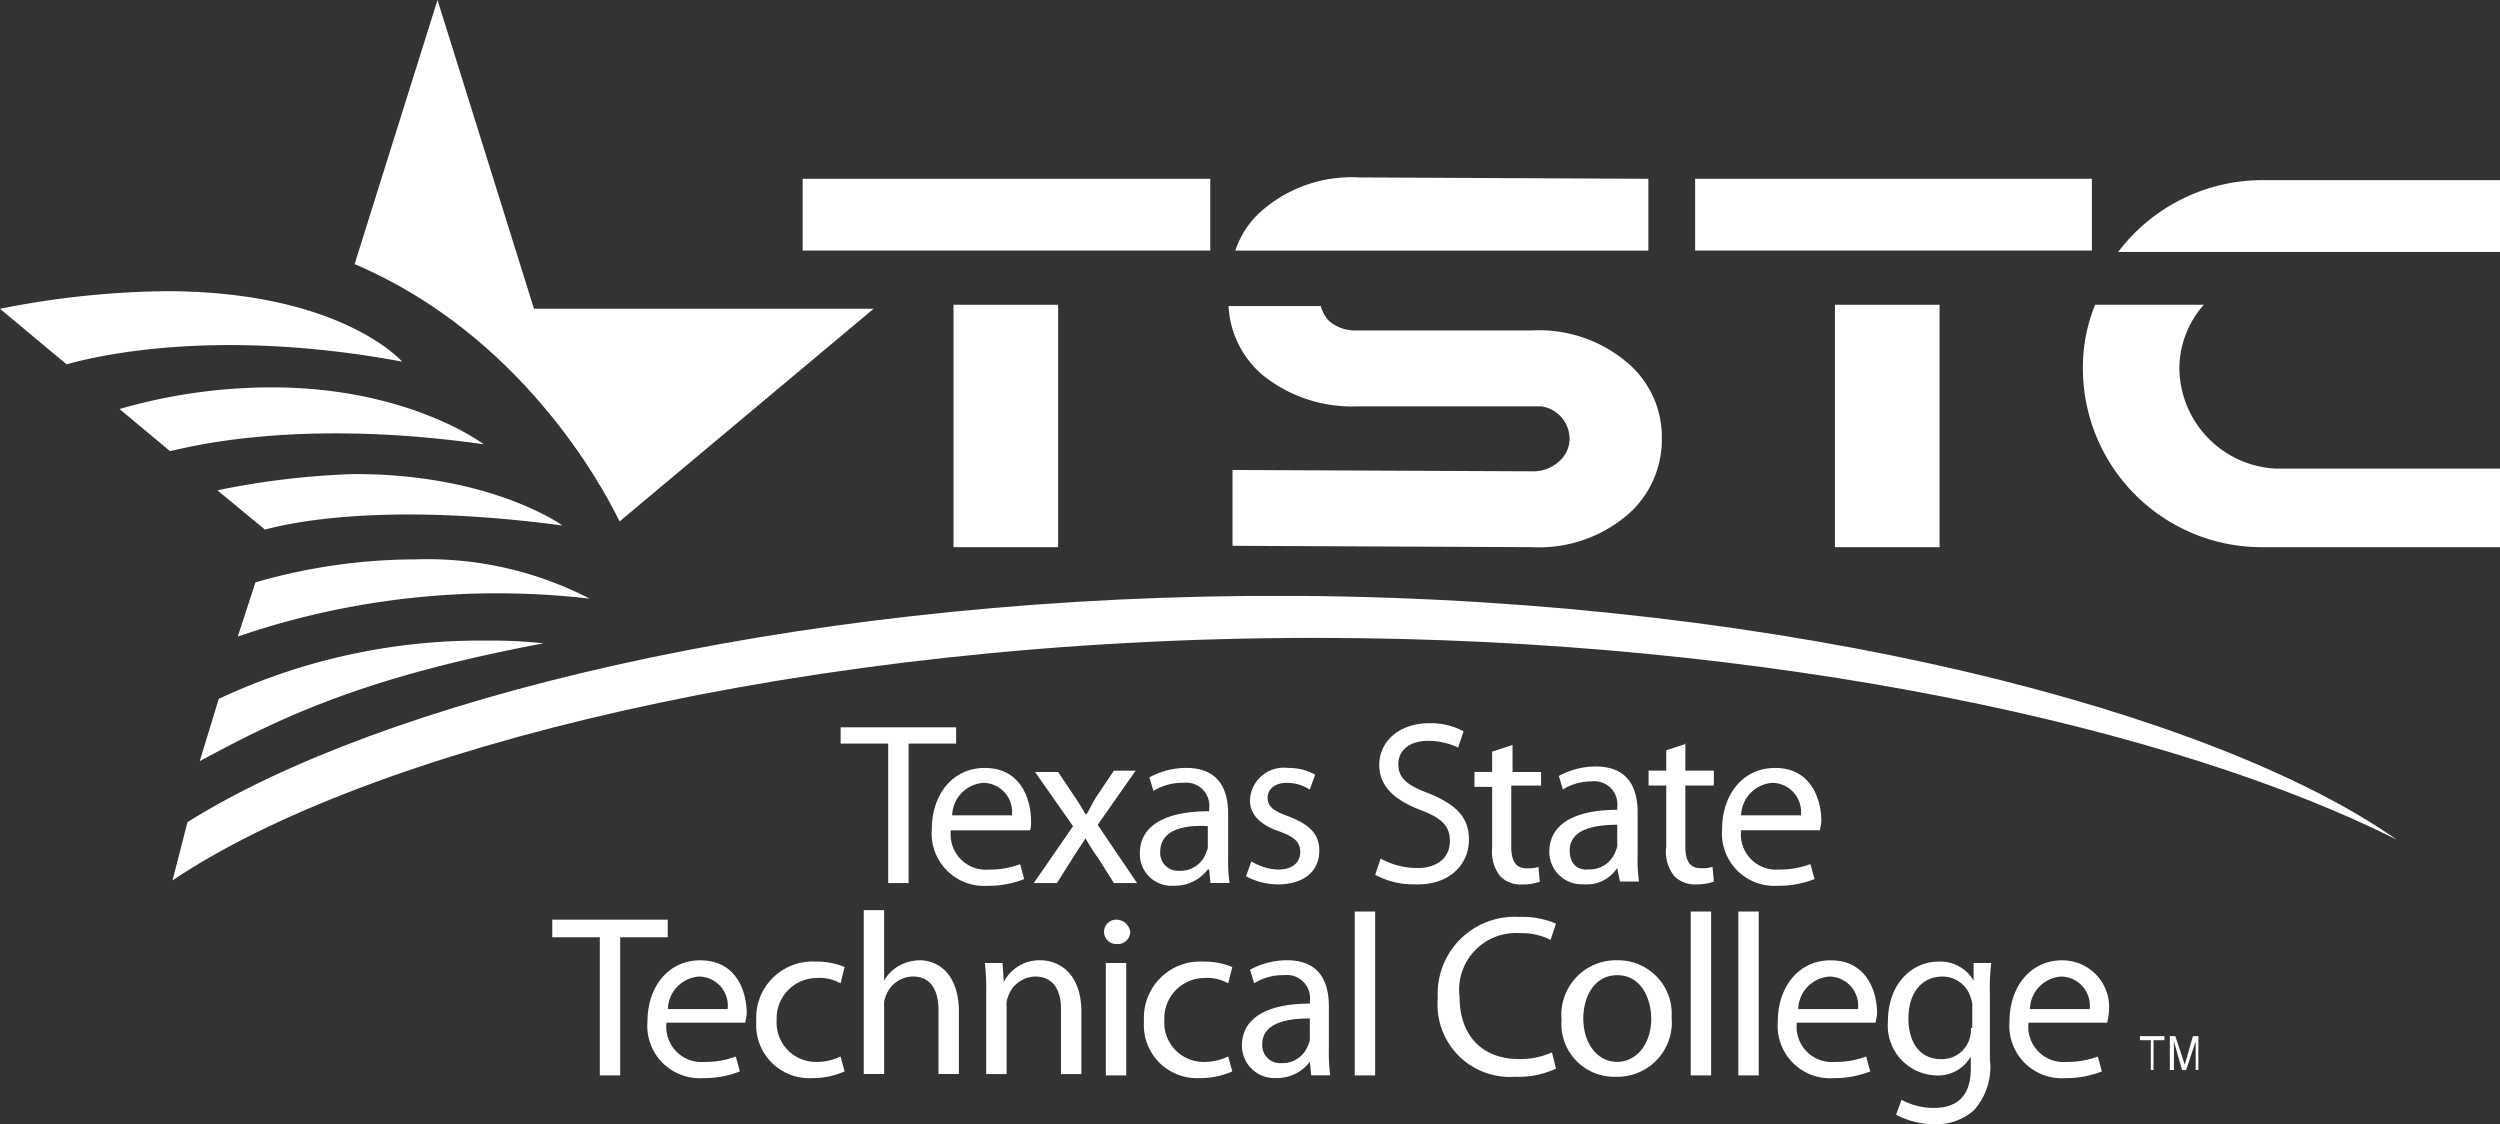 <svg xmlns="http://www.w3.org/2000/svg" width="149" height="67" viewBox="0 0 149 67">
  <rect x="0" y="0" width="149" height="67" fill="#333333" stroke="none"/>
  <g id="Group_392" data-name="Group 392" transform="translate(-40 -110)">
    <g id="Logo" transform="translate(40 110)">
      <g id="Group_105" data-name="Group 105">
        <path id="Path_9" data-name="Path 9" d="M107.208,353.8a34.406,34.406,0,0,0-9.555,1.372L96.6,358.4a47.756,47.756,0,0,1,20.973-2.26,21.08,21.08,0,0,0-10.365-2.341" transform="translate(-82.429 -320.461)" fill="#fff"/>
        <path id="Path_10" data-name="Path 10" d="M103.07,338.2s-3.644-4.2-14.09-4.2a52.873,52.873,0,0,0-9.879,1.049l3.968,3.31c2.024-.565,9.151-2.18,20-.161" transform="translate(-79.1 -316.645)" fill="#fff"/>
        <path id="Path_11" data-name="Path 11" d="M95.1,348.469l2.834,2.341c1.215-.323,6.8-1.7,17.734-.242,0,0-4.211-3.067-12.39-3.067a47.4,47.4,0,0,0-8.179.969" transform="translate(-82.143 -319.247)" fill="#fff"/>
        <path id="Path_12" data-name="Path 12" d="M94.934,363.271,93.8,366.984c4.778-2.583,9.717-5,20.488-7.023a27.209,27.209,0,0,0-3.239-.161,36.722,36.722,0,0,0-16.115,3.471" transform="translate(-81.896 -321.618)" fill="#fff"/>
        <path id="Path_13" data-name="Path 13" d="M159.094,356.5h-3.162c-27.891.242-51.809,6.3-63.241,13.481l-.892,3.471C103.313,365.7,129.42,359,159.905,359c27.323,0,51.322,5.408,64.457,12.028-10.783-7.588-36-14.288-65.268-14.53" transform="translate(-81.516 -320.982)" fill="#fff"/>
        <path id="Path_14" data-name="Path 14" d="M109.6,344.49s-4.454-3.39-12.633-3.39a32.672,32.672,0,0,0-9.07,1.292l3,2.5c.081.081,6.721-2.1,18.706-.4" transform="translate(-80.774 -318.013)" fill="#fff"/>
        <path id="Path_15" data-name="Path 15" d="M144.949,375.483v-8.314h2.834V366.2H140.9v.969h2.834v8.314Z" transform="translate(-90.798 -322.852)" fill="#fff"/>
        <path id="Path_16" data-name="Path 16" d="M148.815,372.025a2,2,0,0,1,1.863-1.937,1.736,1.736,0,0,1,1.7,1.937Zm4.7.323c0-1.211-.567-3.148-2.753-3.148-1.943,0-3.158,1.614-3.158,3.633a3.121,3.121,0,0,0,3.32,3.39,5.767,5.767,0,0,0,2.186-.4l-.243-.888a5.15,5.15,0,0,1-1.863.323,2.1,2.1,0,0,1-2.267-2.341h4.7c.081-.081.081-.323.081-.565" transform="translate(-92.066 -323.43)" fill="#fff"/>
        <path id="Path_17" data-name="Path 17" d="M161.173,369.4h-1.3l-.972,1.453c-.243.323-.4.727-.648,1.13h-.081a11.948,11.948,0,0,0-.648-1.049l-.972-1.453h-1.377l2.267,3.229L155.1,376.1h1.377l.972-1.534c.243-.4.486-.726.729-1.13h0c.243.4.486.807.729,1.13l.972,1.534h1.377l-2.348-3.471Z" transform="translate(-93.487 -323.469)" fill="#fff"/>
        <path id="Path_18" data-name="Path 18" d="M166.949,372.671v1.13a.726.726,0,0,1-.081.4,1.629,1.629,0,0,1-1.62,1.13,1.061,1.061,0,0,1-1.134-1.13c0-1.372,1.539-1.614,2.834-1.534m-4.049,1.614a1.886,1.886,0,0,0,2.024,1.937,2.445,2.445,0,0,0,2.024-.969h.081l.081.807h1.134a10.257,10.257,0,0,1-.081-1.614v-2.5c0-1.372-.486-2.745-2.51-2.745a4.611,4.611,0,0,0-2.186.565l.243.807a3.273,3.273,0,0,1,1.782-.484,1.376,1.376,0,0,1,1.539,1.534v.161c-2.672,0-4.13.888-4.13,2.5" transform="translate(-94.964 -323.43)" fill="#fff"/>
        <path id="Path_19" data-name="Path 19" d="M172.643,375.254a3.2,3.2,0,0,1-1.62-.484l-.324.888a4.214,4.214,0,0,0,1.863.484c1.62,0,2.51-.807,2.51-2.018,0-.969-.567-1.534-1.782-2.018-.891-.323-1.3-.565-1.3-1.13,0-.484.4-.888,1.134-.888a2.523,2.523,0,0,1,1.377.4l.324-.888a3.2,3.2,0,0,0-1.62-.4,2.013,2.013,0,0,0-2.267,1.937c0,.807.567,1.453,1.782,1.857.891.323,1.215.646,1.215,1.211,0,.646-.486,1.049-1.3,1.049" transform="translate(-96.44 -323.43)" fill="#fff"/>
        <path id="Path_20" data-name="Path 20" d="M185.788,372.842c0-1.372-.81-2.1-2.348-2.745-1.3-.484-1.863-.888-1.863-1.776,0-.646.486-1.372,1.782-1.372a4.117,4.117,0,0,1,1.782.4l.324-.969a4.119,4.119,0,0,0-2.024-.484c-1.782,0-3,1.049-3,2.5,0,1.292.972,2.1,2.429,2.664,1.3.484,1.782.969,1.782,1.857,0,.969-.729,1.614-1.943,1.614a4.611,4.611,0,0,1-2.186-.565l-.324.969a4.79,4.79,0,0,0,2.348.565c2.105.081,3.239-1.211,3.239-2.664" transform="translate(-98.237 -322.794)" fill="#fff"/>
        <path id="Path_21" data-name="Path 21" d="M191.468,370v-.888h-1.7V367.5l-1.215.4v1.211H187.5V370h1.053v3.633a2.358,2.358,0,0,0,.486,1.7,1.713,1.713,0,0,0,1.3.484,3.181,3.181,0,0,0,1.053-.161l-.081-.888a1.8,1.8,0,0,1-.729.081c-.648,0-.891-.484-.891-1.292v-3.633h1.782Z" transform="translate(-99.621 -323.102)" fill="#fff"/>
        <path id="Path_22" data-name="Path 22" d="M194.215,374.1c0-1.292,1.539-1.534,2.834-1.534v1.13a.726.726,0,0,1-.081.4,1.629,1.629,0,0,1-1.62,1.13c-.648.081-1.134-.323-1.134-1.13m2.834,1.049h0l.162.807h1.134a10.26,10.26,0,0,1-.081-1.614v-2.5c0-1.372-.486-2.745-2.51-2.745a4.611,4.611,0,0,0-2.186.565l.243.807a3.194,3.194,0,0,1,1.7-.484,1.376,1.376,0,0,1,1.539,1.534v.161c-2.591,0-4.049.888-4.049,2.5a1.934,1.934,0,0,0,2.024,1.937,2.174,2.174,0,0,0,2.024-.969" transform="translate(-100.661 -323.411)" fill="#fff"/>
        <path id="Path_23" data-name="Path 23" d="M202.567,367.4l-1.215.4v1.211H200.3v.888h1.053v3.633a2.339,2.339,0,0,0,.486,1.776,1.713,1.713,0,0,0,1.3.484,3.181,3.181,0,0,0,1.053-.161l-.081-.888a1.8,1.8,0,0,1-.729.081c-.648,0-.891-.484-.891-1.292V369.9h1.7v-.888h-1.7V367.4Z" transform="translate(-102.045 -323.083)" fill="#fff"/>
        <path id="Path_24" data-name="Path 24" d="M208.7,370.088a1.736,1.736,0,0,1,1.7,1.937h-3.563a2,2,0,0,1,1.862-1.937m2.267,4.843a5.151,5.151,0,0,1-1.863.323,2.1,2.1,0,0,1-2.267-2.341h4.7c0-.161.081-.323.081-.565,0-1.211-.567-3.148-2.753-3.148-1.943,0-3.158,1.614-3.158,3.632a3.121,3.121,0,0,0,3.32,3.39,5.767,5.767,0,0,0,2.186-.4Z" transform="translate(-103.066 -323.43)" fill="#fff"/>
        <path id="Path_25" data-name="Path 25" d="M126.583,380.4H119.7v1.049h2.834v8.234h1.215v-8.234h2.834Z" transform="translate(-86.785 -325.589)" fill="#fff"/>
        <path id="Path_26" data-name="Path 26" d="M127.915,386.306a2,2,0,0,1,1.863-1.937,1.736,1.736,0,0,1,1.7,1.937Zm1.943-2.906c-1.943,0-3.158,1.614-3.158,3.633a3.121,3.121,0,0,0,3.32,3.39,5.768,5.768,0,0,0,2.186-.4l-.243-.888a5.15,5.15,0,0,1-1.863.323,2.1,2.1,0,0,1-2.267-2.341h4.7c0-.161.081-.323.081-.565,0-1.211-.567-3.148-2.753-3.148" transform="translate(-88.11 -326.167)" fill="#fff"/>
        <path id="Path_27" data-name="Path 27" d="M138.344,384.469a2.624,2.624,0,0,1,1.377.323l.243-.969a4.2,4.2,0,0,0-1.7-.323,3.352,3.352,0,0,0-3.563,3.552,3.162,3.162,0,0,0,3.32,3.39,4.673,4.673,0,0,0,1.943-.4l-.243-.888a3.243,3.243,0,0,1-1.458.323,2.339,2.339,0,0,1-2.348-2.5,2.4,2.4,0,0,1,2.429-2.5" transform="translate(-89.625 -326.187)" fill="#fff"/>
        <path id="Path_28" data-name="Path 28" d="M145.92,382.687a2.689,2.689,0,0,0-1.215.323,2.348,2.348,0,0,0-.891.888h0v-4.2H142.6v9.767h1.215v-4.036a1.194,1.194,0,0,1,.081-.565,1.751,1.751,0,0,1,1.62-1.211c1.134,0,1.539.888,1.539,2.018v3.794h1.215v-3.875c-.081-2.341-1.458-2.906-2.348-2.906" transform="translate(-91.12 -325.454)" fill="#fff"/>
        <path id="Path_29" data-name="Path 29" d="M154.82,383.4a2.38,2.38,0,0,0-2.186,1.292h0l-.081-1.13H151.5a12.459,12.459,0,0,1,.081,1.776v4.843H152.8v-4.036a1.194,1.194,0,0,1,.081-.565,1.751,1.751,0,0,1,1.62-1.211c1.134,0,1.539.888,1.539,1.937v3.875h1.215v-3.875c-.081-2.341-1.539-2.906-2.429-2.906" transform="translate(-92.805 -326.167)" fill="#fff"/>
        <path id="Path_30" data-name="Path 30" d="M161.029,380.4a.727.727,0,1,0,0,1.453.747.747,0,0,0,.81-.727.86.86,0,0,0-.81-.727" transform="translate(-94.473 -325.589)" fill="#fff"/>
        <rect id="Rectangle_73" data-name="Rectangle 73" width="1.215" height="6.7" transform="translate(65.907 57.394)" fill="#fff"/>
        <path id="Path_31" data-name="Path 31" d="M166.844,384.469a2.625,2.625,0,0,1,1.377.323l.243-.969a4.2,4.2,0,0,0-1.7-.323,3.352,3.352,0,0,0-3.563,3.552,3.162,3.162,0,0,0,3.32,3.39,4.673,4.673,0,0,0,1.943-.4l-.243-.888a3.242,3.242,0,0,1-1.458.323,2.339,2.339,0,0,1-2.348-2.5,2.4,2.4,0,0,1,2.429-2.5" transform="translate(-95.02 -326.187)" fill="#fff"/>
        <path id="Path_32" data-name="Path 32" d="M174.449,388a.726.726,0,0,1-.081.4,1.629,1.629,0,0,1-1.62,1.13,1.061,1.061,0,0,1-1.134-1.13c0-1.292,1.539-1.534,2.834-1.534Zm1.134-1.857c0-1.372-.486-2.745-2.51-2.745a4.611,4.611,0,0,0-2.186.565l.243.807a3.272,3.272,0,0,1,1.782-.484,1.376,1.376,0,0,1,1.539,1.534v.161c-2.591,0-4.049.888-4.049,2.5a1.934,1.934,0,0,0,2.024,1.937,2.445,2.445,0,0,0,2.024-.969h0l.081.807h1.134a10.26,10.26,0,0,1-.081-1.614v-2.5Z" transform="translate(-96.383 -326.167)" fill="#fff"/>
        <rect id="Rectangle_74" data-name="Rectangle 74" width="1.215" height="9.767" transform="translate(80.743 54.327)" fill="#fff"/>
        <path id="Path_33" data-name="Path 33" d="M189.659,381.169a3.748,3.748,0,0,1,1.863.4l.324-.969a5.093,5.093,0,0,0-2.186-.4,4.583,4.583,0,0,0-4.859,4.843,4.31,4.31,0,0,0,4.616,4.682,5.24,5.24,0,0,0,2.429-.484l-.243-.969a4.615,4.615,0,0,1-1.943.4c-2.267,0-3.563-1.453-3.563-3.713a3.383,3.383,0,0,1,3.563-3.794" transform="translate(-99.108 -325.551)" fill="#fff"/>
        <path id="Path_34" data-name="Path 34" d="M197.22,389.454c-1.215,0-2.024-1.13-2.024-2.583,0-1.292.648-2.583,2.024-2.583,1.458,0,2.024,1.453,2.024,2.583,0,1.534-.891,2.583-2.024,2.583m0-6.054a3.252,3.252,0,0,0-3.32,3.552,3.143,3.143,0,0,0,3.239,3.39,3.244,3.244,0,0,0,3.32-3.552,3.186,3.186,0,0,0-3.239-3.39" transform="translate(-100.831 -326.167)" fill="#fff"/>
        <rect id="Rectangle_75" data-name="Rectangle 75" width="1.215" height="9.767" transform="translate(100.767 54.327)" fill="#fff"/>
        <rect id="Rectangle_76" data-name="Rectangle 76" width="1.215" height="9.767" transform="translate(103.605 54.327)" fill="#fff"/>
        <path id="Path_35" data-name="Path 35" d="M211.015,386.306a2,2,0,0,1,1.863-1.937,1.736,1.736,0,0,1,1.7,1.937Zm1.943-2.906c-1.943,0-3.158,1.614-3.158,3.633a3.121,3.121,0,0,0,3.32,3.39,5.768,5.768,0,0,0,2.186-.4l-.243-.888a5.15,5.15,0,0,1-1.863.323,2.1,2.1,0,0,1-2.267-2.341h4.7c0-.161.081-.323.081-.565,0-1.211-.567-3.148-2.753-3.148" transform="translate(-103.841 -326.167)" fill="#fff"/>
        <path id="Path_36" data-name="Path 36" d="M222.84,387.455a1.772,1.772,0,0,1-.081.646,1.722,1.722,0,0,1-1.7,1.211c-1.3,0-1.943-1.049-1.943-2.422,0-1.534.81-2.5,2.024-2.5a1.747,1.747,0,0,1,1.7,1.292,1.194,1.194,0,0,1,.081.565v1.211ZM223,384.63h0a2.29,2.29,0,0,0-2.105-1.13c-1.539,0-3,1.292-3,3.552a2.972,2.972,0,0,0,2.834,3.229,2.235,2.235,0,0,0,2.105-1.13h0v.727c0,1.7-.891,2.341-2.186,2.341a4.018,4.018,0,0,1-1.943-.484l-.324.888a4.877,4.877,0,0,0,2.186.565A3.414,3.414,0,0,0,223,392.38a3.863,3.863,0,0,0,.972-3.067v-3.875a11.937,11.937,0,0,1,.081-1.857H223Z" transform="translate(-105.374 -326.187)" fill="#fff"/>
        <path id="Path_37" data-name="Path 37" d="M228.015,386.306a2,2,0,0,1,1.863-1.937,1.736,1.736,0,0,1,1.7,1.937Zm1.943-2.906c-1.943,0-3.158,1.614-3.158,3.633a3.121,3.121,0,0,0,3.32,3.39,5.768,5.768,0,0,0,2.186-.4l-.243-.888a5.15,5.15,0,0,1-1.863.323,2.1,2.1,0,0,1-2.267-2.341h4.7c0-.161.081-.323.081-.565a2.781,2.781,0,0,0-2.753-3.148" transform="translate(-107.033 -326.167)" fill="#fff"/>
        <path id="Path_38" data-name="Path 38" d="M236.4,389.242h.648v1.776h.162v-1.776h.648V389H236.4Z" transform="translate(-108.859 -327.247)" fill="#fff"/>
        <path id="Path_39" data-name="Path 39" d="M239.491,390.7l-.567-1.7H238.6v2.018h.243v-1.7l.486,1.7h.243l.567-1.7v1.7h.162V389h-.324Z" transform="translate(-109.278 -327.247)" fill="#fff"/>
        <path id="Path_40" data-name="Path 40" d="M136.134,330.9H115.889l-5.749-18.4-4.94,15.741c9.879,4.2,14.738,13.158,15.791,15.337Z" transform="translate(-84.065 -312.5)" fill="#fff"/>
        <rect id="Rectangle_77" data-name="Rectangle 77" width="24.294" height="4.278" transform="translate(47.839 10.655)" fill="#fff"/>
        <rect id="Rectangle_78" data-name="Rectangle 78" width="6.235" height="14.449" transform="translate(56.83 18.163)" fill="#fff"/>
        <path id="Path_41" data-name="Path 41" d="M177.174,341.073h10.851a1.966,1.966,0,0,1,1.7,1.857,1.768,1.768,0,0,1-.567,1.372,2.265,2.265,0,0,1-1.62.646l-17.9-.081v4.52l17.815.081a8.138,8.138,0,0,0,5.83-2.018,5.927,5.927,0,0,0,1.943-4.44,5.8,5.8,0,0,0-1.943-4.44,8.138,8.138,0,0,0-5.83-2.018H176.931a2.381,2.381,0,0,1-1.539-.565,1.923,1.923,0,0,1-.486-.888H169.4a5.813,5.813,0,0,0,1.943,4.036,8.47,8.47,0,0,0,5.831,1.937" transform="translate(-96.18 -316.857)" fill="#fff"/>
        <path id="Path_42" data-name="Path 42" d="M194.518,325.681l-17.248-.081a8.138,8.138,0,0,0-5.83,2.018,5.374,5.374,0,0,0-1.539,2.341h24.617Z" transform="translate(-96.275 -315.025)" fill="#fff"/>
        <rect id="Rectangle_79" data-name="Rectangle 79" width="23.646" height="4.278" transform="translate(101.03 10.655)" fill="#fff"/>
        <rect id="Rectangle_80" data-name="Rectangle 80" width="6.235" height="14.449" transform="translate(109.363 18.163)" fill="#fff"/>
        <path id="Path_43" data-name="Path 43" d="M237.949,338.713A5.778,5.778,0,0,1,239.407,335h-6.478a9.9,9.9,0,0,0-.729,3.794,10.662,10.662,0,0,0,10.689,10.655H257.06v-4.682H243.7a6.045,6.045,0,0,1-5.749-6.054" transform="translate(-108.06 -316.837)" fill="#fff"/>
        <path id="Path_44" data-name="Path 44" d="M243.627,325.8h-.243a10.786,10.786,0,0,0-8.584,4.278h22.755V325.8Z" transform="translate(-108.555 -315.064)" fill="#fff"/>
      </g>
    </g>
  </g>
</svg>
